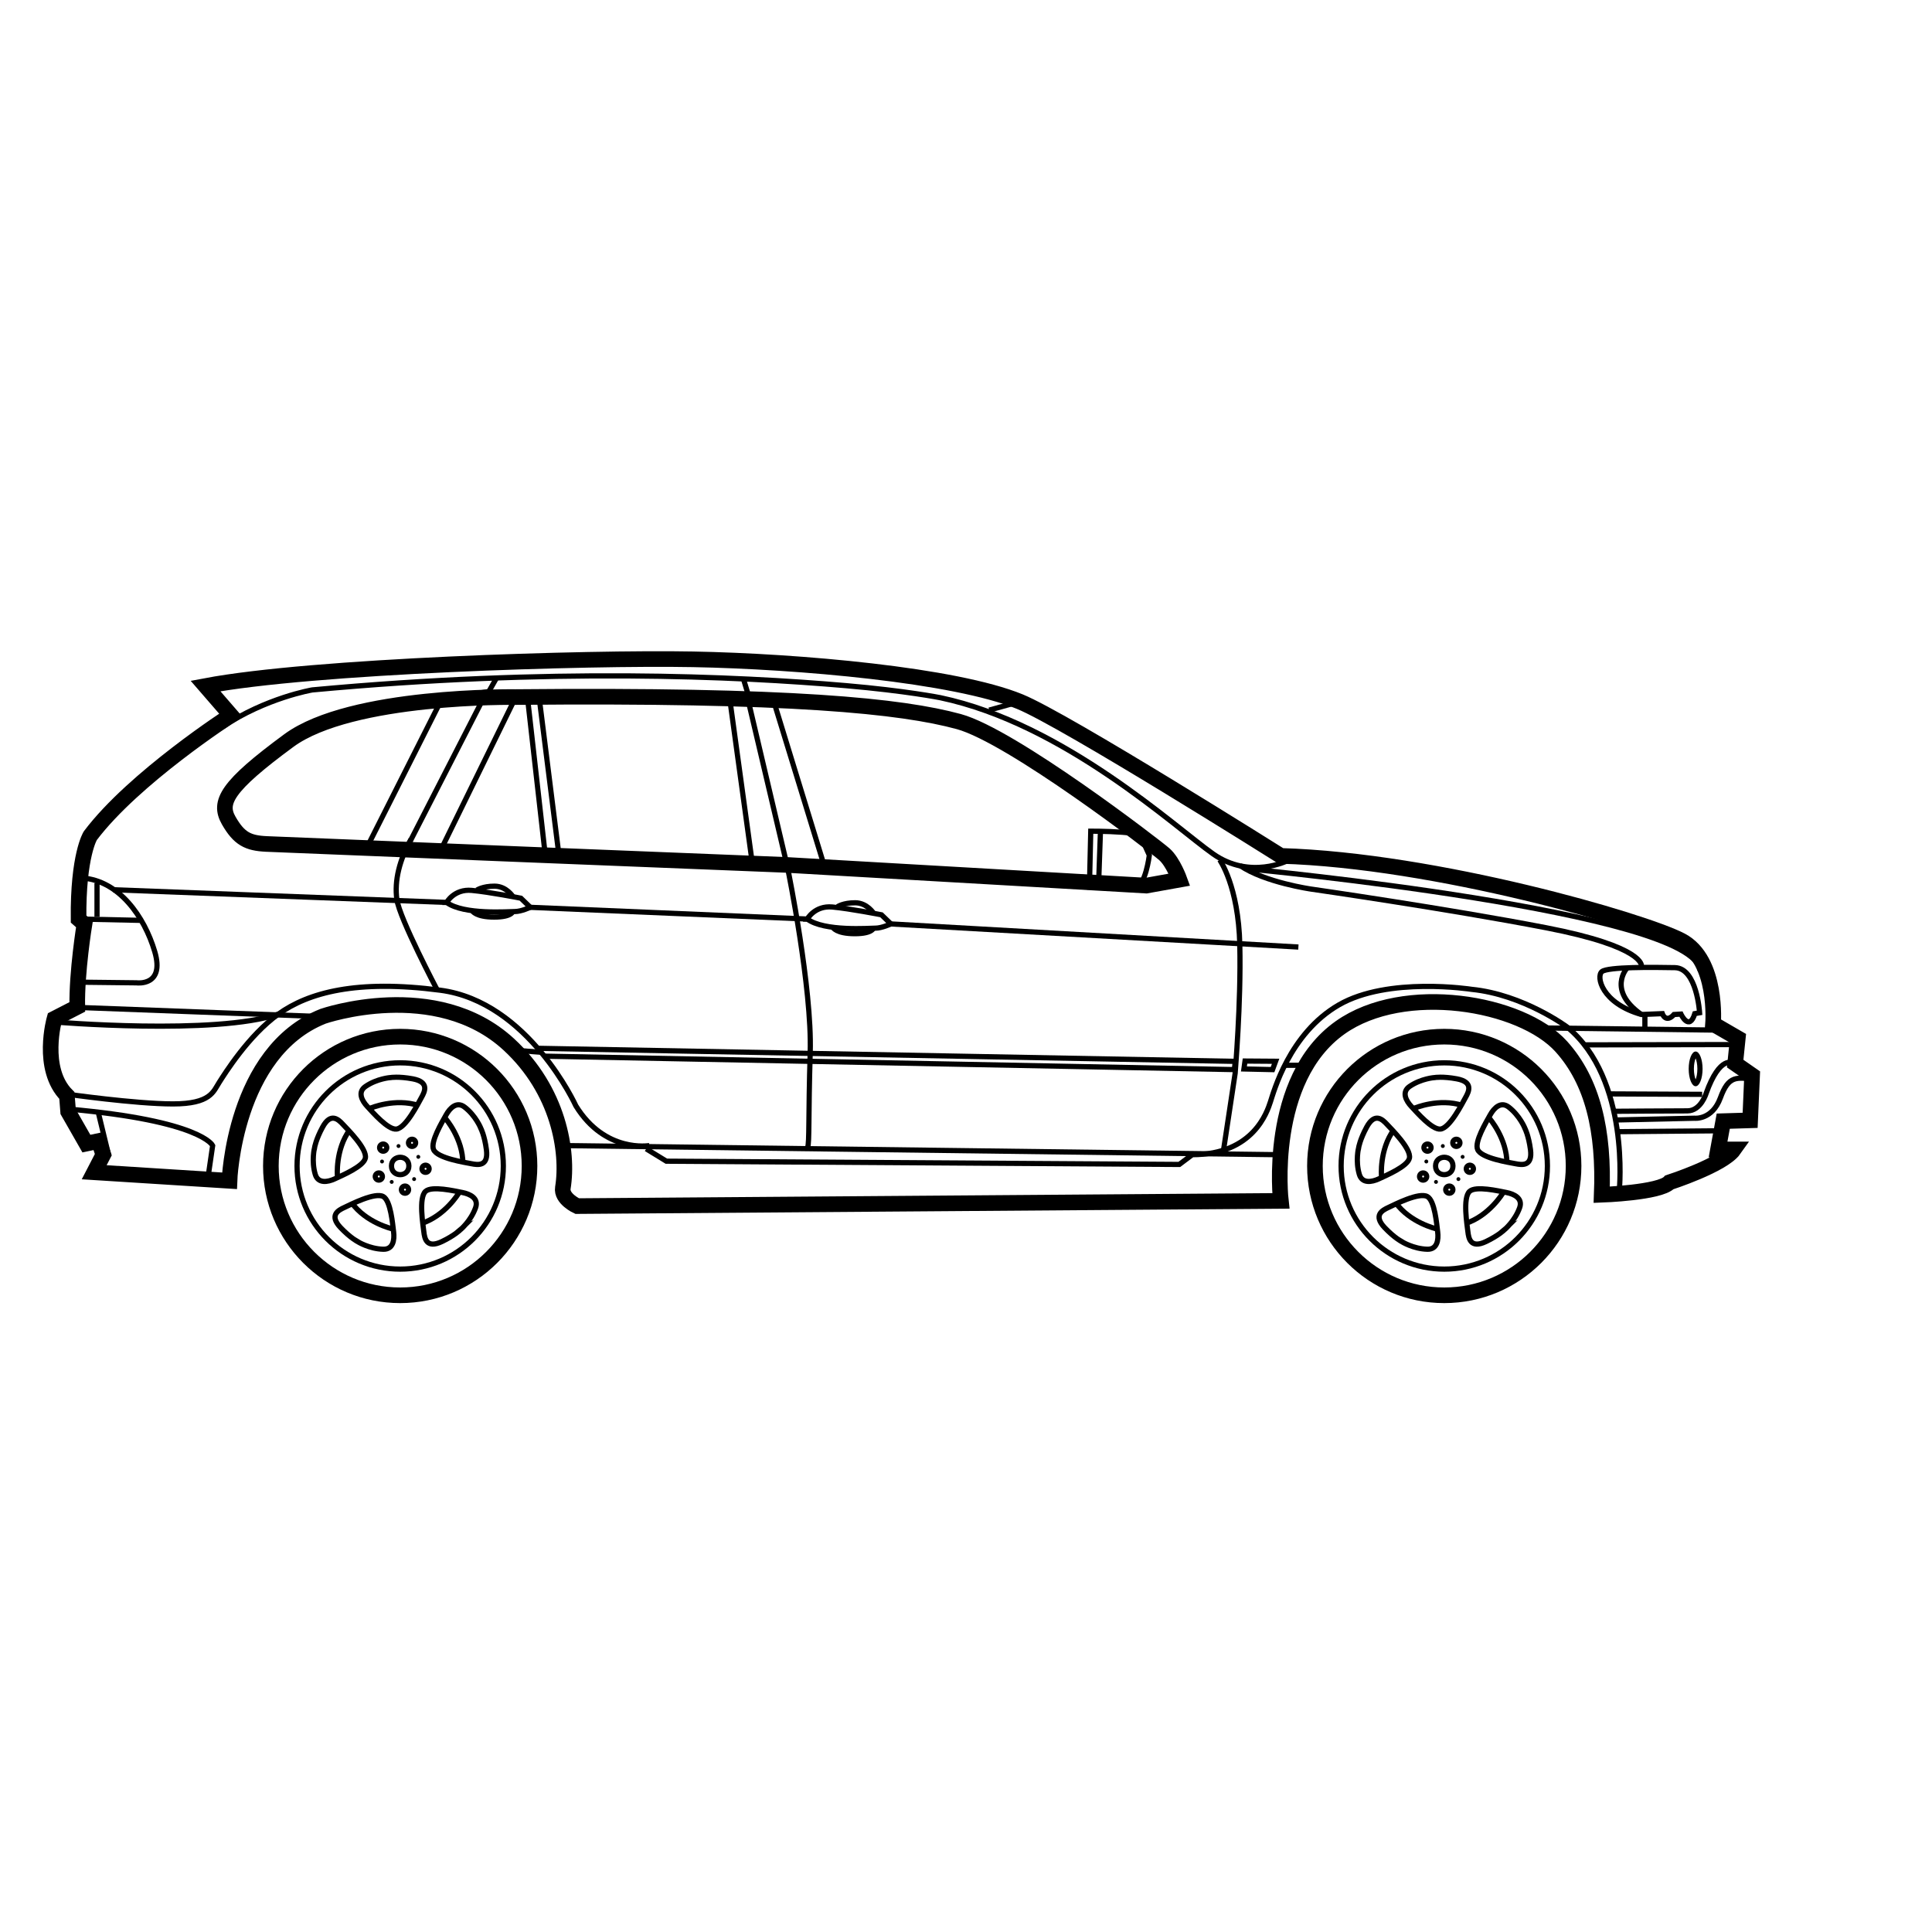 <?xml version="1.0" encoding="UTF-8"?>
<!-- Uploaded to: SVG Repo, www.svgrepo.com, Generator: SVG Repo Mixer Tools -->
<svg width="800px" height="800px" version="1.1" viewBox="144 144 512 512" xmlns="http://www.w3.org/2000/svg">
 <defs>
  <clipPath id="g">
   <path d="m148.09 260h503.81v263h-503.81z"/>
  </clipPath>
  <clipPath id="f">
   <path d="m148.09 385h187.91v83h-187.91z"/>
  </clipPath>
  <clipPath id="e">
   <path d="m148.09 418h71.906v58h-71.906z"/>
  </clipPath>
  <clipPath id="d">
   <path d="m148.09 391h101.91v42h-101.91z"/>
  </clipPath>
  <clipPath id="c">
   <path d="m148.09 393h89.906v43h-89.906z"/>
  </clipPath>
  <clipPath id="b">
   <path d="m148.09 357h57.906v68h-57.906z"/>
  </clipPath>
  <clipPath id="a">
   <path d="m148.09 368h52.906v40h-52.906z"/>
  </clipPath>
 </defs>
 <g clip-path="url(#g)">
  <path transform="matrix(.69 0 0 .69 148.09 306.48)" d="m666.25 194.81 0.753-17.28-6.498-4.517 1.002-9.758-9.498-5.502s1.998-24.502-12.248-32.002c-14.263-7.505-94.013-30.756-153.76-32.505 0 0-82.54-51.993-100.25-59.249-25-10.25-85.002-15.503-125.5-16.25-40.503-0.753-146.25 2.496-187.25 10.25l9.752 11.252s-37.248 23.998-54.002 46.248c0 0-4.749 7.5-4.5 32.002l2.253 1.998s-3 18.248-2.751 31.753l-8.75 4.5s-5.502 19.25 4.749 29.5l0.498 6.249 7.001 12.248 4.749-1.002 1.749 5.253-3.498 6.752 51.959 3.283s1.67-49.582 35.958-63.2c0 0 43.333-14.999 71.333 10.833 19.091 17.614 23.019 41.097 20.75 55.083-0.679 4.2 5.502 7.001 5.502 7.001l270.25-2.004s-5.417-46.587 22.832-66.584c24.446-17.308 69.533-9.752 84.917 7.335 11.999 13.329 16.499 32.251 15.503 56.9 0 0 22.249-0.775 26.002-4.771 0 0 20.501-6.622 24.751-12.627h-6.079l1.998-10.873zm-231.92-90.147-138.33-7.958s-192.67-7.709-199.67-8.043c-7.001-0.334-10.42-1.998-14.416-8.999-4.002-7.001-0.917-13.041 23.081-30.706s87-16.708 87-16.708c106-1.002 148.33 3.419 170.33 9.418 20.37 5.553 75.669 48.002 79.002 51.002 3.334 3 5.751 9.707 5.751 9.707z" fill="none" stroke="#000000" stroke-miterlimit="10" stroke-width="6"/>
 </g>
 <path transform="matrix(.69 0 0 .69 148.09 306.48)" d="m290.75 32.252 20.251 65.996-14.501-0.747-15.248-64.75-7.001-0.498 8.75 63.749" fill="none" stroke="#000000" stroke-miterlimit="10" stroke-width="2"/>
 <path transform="matrix(.69 0 0 .69 148.09 306.48)" d="m201 31.251 7.754 61.751h-5.253l-7.001-62h-3.747l-29.749 60.749h-13.505l31.504-61.502-17.252 2.751-28.747 57.002" fill="none" stroke="#000000" stroke-miterlimit="10" stroke-width="2"/>
 <path transform="matrix(.69 0 0 .69 148.09 306.48)" d="m185 24.498-5.502 9.752" fill="none" stroke="#000000" stroke-miterlimit="10" stroke-width="2"/>
 <path transform="matrix(.69 0 0 .69 148.09 306.48)" d="m209.75 204.5 274.75 3.503" fill="none" stroke="#000000" stroke-miterlimit="10" stroke-width="2"/>
 <path transform="matrix(.69 0 0 .69 148.09 306.48)" d="m616 221.75s4.251-42.75-20.002-62.752c0 0-16.748-12.497-36.75-14.501 0 0-32.002-4.998-51.002 6-19.001 10.997-25 33.502-26.251 37.248-1.245 3.758-6.492 20.257-29.992 20.257l-4.998 3.753-197-1.251-7.748-4.749" fill="none" stroke="#000000" stroke-miterlimit="10" stroke-width="2"/>
 <g clip-path="url(#f)">
  <path transform="matrix(.69 0 0 .69 148.09 306.48)" d="m243.5 204.5s-17.003 3-28.249-15.248c0 0-18.14-39.977-52.083-44.414-32.166-4.211-50.668 0.917-62.164 9.164-11.501 8.252-20.501 22.748-22.748 26.251-2.253 3.498-3.255 8.252-17.755 8.252s-41.001-3.792-41.001-3.792" fill="none" stroke="#000000" stroke-miterlimit="10" stroke-width="2"/>
 </g>
 <g clip-path="url(#e)">
  <path transform="matrix(.69 0 0 .69 148.09 306.48)" d="m73.999 216.5 1.749-11.999s-4.251-9.498-55.247-13.997" fill="none" stroke="#000000" stroke-miterlimit="10" stroke-width="2"/>
 </g>
 <path transform="matrix(.69 0 0 .69 148.09 306.48)" d="m35.749 208-3.996-16.499" fill="none" stroke="#000000" stroke-miterlimit="10" stroke-width="2"/>
 <g clip-path="url(#d)">
  <path transform="matrix(.69 0 0 .69 148.09 306.48)" d="m25.498 151.5 92.999 3.503" fill="none" stroke="#000000" stroke-miterlimit="10" stroke-width="2"/>
 </g>
 <g clip-path="url(#c)">
  <path transform="matrix(.69 0 0 .69 148.09 306.48)" d="m14.501 157s62.249 5.253 86.502-3" fill="none" stroke="#000000" stroke-miterlimit="10" stroke-width="2"/>
 </g>
 <g clip-path="url(#b)">
  <path transform="matrix(.69 0 0 .69 148.09 306.48)" d="m24.502 141.75 22 0.249s10.997 1.5 7.001-11.999c-4.002-13.499-13.748-27.247-27.751-28.249" fill="none" stroke="#000000" stroke-miterlimit="10" stroke-width="2"/>
 </g>
 <g clip-path="url(#a)">
  <path transform="matrix(.69 0 0 .69 148.09 306.48)" d="m24.247 117.5 23.755 0.504" fill="none" stroke="#000000" stroke-miterlimit="10" stroke-width="2"/>
 </g>
 <path transform="matrix(.69 0 0 .69 148.09 306.48)" d="m162 144.75s-14.501-27.502-15.503-34.752c-1.002-7.25 1.002-15.248 5.502-23.251" fill="none" stroke="#000000" stroke-miterlimit="10" stroke-width="2"/>
 <path transform="matrix(.69 0 0 .69 148.09 306.48)" d="m296.75 98.752s9.248 45.252 8.501 69.997c-0.753 24.751-0.249 34.498-1.002 36.501" fill="none" stroke="#000000" stroke-miterlimit="10" stroke-width="2"/>
 <path transform="matrix(.69 0 0 .69 148.09 306.48)" d="m488.75 94.999s-14.501 7.5-28.753-2.502-57.251-50-104.75-60.002c0 0-13.143-2.632-36.218-4.63-42.456-3.673-113.53-6.866-205.03 1.636 0 0-17.75 3-34.498 14.207" fill="none" stroke="#000000" stroke-miterlimit="10" stroke-width="2"/>
 <path transform="matrix(.69 0 0 .69 148.09 306.48)" d="m385.75 34.001-11.75 3.249" fill="none" stroke="#000000" stroke-miterlimit="10" stroke-width="2"/>
 <path transform="matrix(.69 0 0 .69 148.09 306.48)" d="m279.75 25.749 2.496 8.252" fill="none" stroke="#000000" stroke-miterlimit="10" stroke-width="2"/>
 <path transform="matrix(.69 0 0 .69 148.09 306.48)" d="m413 83.753s1.421 0 3.498 0.04c4.788 0.096 13.063 0.413 15.503 1.46l3.498 7.748s-1.5 12.248-5.502 12.248h-17.501z" fill="none" stroke="#000000" stroke-miterlimit="10" stroke-width="2"/>
 <path transform="matrix(.69 0 0 .69 148.09 306.48)" d="m416 104.5 0.708-20.212" fill="none" stroke="#000000" stroke-miterlimit="10" stroke-width="2"/>
 <path transform="matrix(.69 0 0 .69 148.09 306.48)" d="m462.5 94.75s7.25 10.001 7.748 32.749c0.498 22.748-1.789 48.501-1.789 49.248l-4.5 29.749" fill="none" stroke="#000000" stroke-miterlimit="10" stroke-width="2"/>
 <path transform="matrix(.69 0 0 .69 148.09 306.48)" d="m646.84 153.5s-1.002-17.167-9.498-17.331c-8.501-0.17-25.668-0.334-28 1.5-2.332 1.834-0.164 12.169 15.169 16.499l7.998-0.334s1.336 3.832 4.5 0.334l2.666-0.17s3.164 6.832 5.332-0.17z" fill="none" stroke="#000000" stroke-miterlimit="10" stroke-width="2"/>
 <path transform="matrix(.69 0 0 .69 148.09 306.48)" d="m624.5 135.5s1.336-7.335-36.665-14.665c-38.001-7.335-90.169-14.835-90.169-14.835s-17.835-2.541-27.332-9.045" fill="none" stroke="#000000" stroke-miterlimit="10" stroke-width="2"/>
 <path transform="matrix(.69 0 0 .69 148.09 306.48)" d="m603 165.83 58.836-0.125" fill="none" stroke="#000000" stroke-miterlimit="10" stroke-width="2"/>
 <path transform="matrix(.69 0 0 .69 148.09 306.48)" d="m654 198.83-38.669 0.334" fill="none" stroke="#000000" stroke-miterlimit="10" stroke-width="2"/>
 <path transform="matrix(.69 0 0 .69 148.09 306.48)" d="m612.5 184.66 35.33 0.17" fill="none" stroke="#000000" stroke-miterlimit="10" stroke-width="2"/>
 <path transform="matrix(.69 0 0 .69 148.09 306.48)" d="m659.67 172.84s-5.003-3.334-10.335 11.665c0 0-1.998 6.668-7.166 6.668s-28 0.164-28 0.164" fill="none" stroke="#000000" stroke-miterlimit="10" stroke-width="2"/>
 <path transform="matrix(.69 0 0 .69 148.09 306.48)" d="m614.83 194.67 29.998-0.668s6.832 0.832 10.001-7.833c3.164-8.665 6.164-7.833 13.001-7.166" fill="none" stroke="#000000" stroke-miterlimit="10" stroke-width="2"/>
 <path transform="matrix(.69 0 0 .69 148.09 306.48)" d="m586.67 159.33 67.999 0.838" fill="none" stroke="#000000" stroke-miterlimit="10" stroke-width="2"/>
 <path transform="matrix(.69 0 0 .69 148.09 306.48)" d="m625.83 154.17v4.998" fill="none" stroke="#000000" stroke-miterlimit="10" stroke-width="2"/>
 <path transform="matrix(.69 0 0 .69 148.09 306.48)" d="m619 136.29s-7.833 8.541 5.502 17.874" fill="none" stroke="#000000" stroke-miterlimit="10" stroke-width="2"/>
 <path d="m593.36 424.47c0.23 0.562 0.461 1.531 0.461 2.793s-0.23 2.231-0.461 2.793c-0.227-0.562-0.461-1.531-0.461-2.793s0.23-2.231 0.461-2.793m0-1.809c-1.016 0-1.84 2.059-1.84 4.602s0.824 4.602 1.84 4.602 1.84-2.059 1.84-4.602-0.824-4.602-1.84-4.602z"/>
 <path transform="matrix(.69 0 0 .69 148.09 306.48)" d="m304.12 117.5s2.875-5.253 9.628-4.624c6.752 0.623 18.876 3 18.876 3l3.622 3.498s-3.498 1.624-5.875 1.624c-2.372 0.006-19.748 1.381-26.251-3.498z" fill="none" stroke="#000000" stroke-miterlimit="10" stroke-width="2"/>
 <path transform="matrix(.69 0 0 .69 148.09 306.48)" d="m329.63 115.34s-2.502-4.087-7.126-4.087-6.752 1.5-6.752 1.5" fill="none" stroke="#000000" stroke-miterlimit="10" stroke-width="2"/>
 <path transform="matrix(.69 0 0 .69 148.09 306.48)" d="m314 120.75s1.251 2.377 8.377 2.377c7.126 0 7.25-2.377 7.25-2.377" fill="none" stroke="#000000" stroke-miterlimit="10" stroke-width="2"/>
 <path transform="matrix(.69 0 0 .69 148.09 306.48)" d="m165.62 111.12s2.875-5.253 9.628-4.624c6.752 0.623 18.876 3 18.876 3l3.622 3.498s-3.498 1.624-5.875 1.624c-2.372 0-19.748 1.375-26.251-3.498z" fill="none" stroke="#000000" stroke-miterlimit="10" stroke-width="2"/>
 <path transform="matrix(.69 0 0 .69 148.09 306.48)" d="m191.13 108.96s-2.502-4.087-7.126-4.087-6.752 1.5-6.752 1.5" fill="none" stroke="#000000" stroke-miterlimit="10" stroke-width="2"/>
 <path transform="matrix(.69 0 0 .69 148.09 306.48)" d="m175.5 114.37s1.251 2.377 8.377 2.377c7.126 0 7.25-2.377 7.25-2.377" fill="none" stroke="#000000" stroke-miterlimit="10" stroke-width="2"/>
 <path transform="matrix(.69 0 0 .69 148.09 306.48)" d="m336.25 119.38 156.5 8.875" fill="none" stroke="#000000" stroke-miterlimit="10" stroke-width="2"/>
 <path transform="matrix(.69 0 0 .69 148.09 306.48)" d="m304.12 117.5-106.37-4.5" fill="none" stroke="#000000" stroke-miterlimit="10" stroke-width="2"/>
 <path transform="matrix(.69 0 0 .69 148.09 306.48)" d="m165.62 111.12-128.13-4.873" fill="none" stroke="#000000" stroke-miterlimit="10" stroke-width="2"/>
 <path transform="matrix(.69 0 0 .69 148.09 306.48)" d="m201 167.16 267.5 5.003-0.334 3.164-265-5.162" fill="none" stroke="#000000" stroke-miterlimit="10" stroke-width="2"/>
 <path transform="matrix(.69 0 0 .69 148.09 306.48)" d="m471.83 175.08 0.419-3.039 11.75 0.085-1.172 3.204z" fill="none" stroke="#000000" stroke-miterlimit="10" stroke-width="2"/>
 <path transform="matrix(.69 0 0 .69 148.09 306.48)" d="m474.34 98.333s171.33 16.335 172.66 38.997" fill="none" stroke="#000000" stroke-miterlimit="10" stroke-width="2"/>
 <path transform="matrix(.69 0 0 .69 148.09 306.48)" d="m31.334 103.66v13.001" fill="none" stroke="#000000" stroke-miterlimit="10" stroke-width="2"/>
 <path transform="matrix(.69 0 0 .69 148.09 306.48)" d="m193 168 8.999 0.668" fill="none" stroke="#000000" stroke-miterlimit="10" stroke-width="2"/>
 <path transform="matrix(.69 0 0 .69 148.09 306.48)" d="m487.67 173.67h7.669" fill="none" stroke="#000000" stroke-miterlimit="10" stroke-width="2"/>
 <path transform="matrix(.69 0 0 .69 148.09 306.48)" d="m499.1 212.34c0-27.434 22.238-49.667 49.672-49.667 27.434 0 49.667 22.238 49.667 49.667 0 27.434-22.238 49.667-49.667 49.667-27.44 0.006-49.672-22.232-49.672-49.667z" fill="none" stroke="#000000" stroke-miterlimit="10" stroke-width="6"/>
 <path transform="matrix(.69 0 0 .69 148.09 306.48)" d="m588.39 212.34c0 21.882-17.733 39.614-39.614 39.614-21.876 0-39.614-17.733-39.614-39.614 0-21.876 17.738-39.614 39.614-39.614 21.882 0 39.614 17.738 39.614 39.614" fill="none" stroke="#000000" stroke-miterlimit="10" stroke-width="2"/>
 <path transform="matrix(.69 0 0 .69 148.09 306.48)" d="m552.11 212.34c0 4.454-6.679 4.454-6.679 0s6.679-4.454 6.679 0" fill="none" stroke="#000000" stroke-miterlimit="10" stroke-width="2"/>
 <path transform="matrix(.69 0 0 .69 148.09 306.48)" d="m515.88 205.32s-1.274 5.032 0.272 10.239c1.07 3.611 4.754 3.017 7.534 1.715 2.773-1.308 11.054-4.766 11.711-7.964 0.73-3.588-6.854-11.037-8.592-12.927s-4.686-4.754-7.816 1.008c-2.615 4.8-3.107 7.93-3.107 7.93z" fill="none" stroke="#000000" stroke-miterlimit="10" stroke-width="2"/>
 <path d="m521.5 451.65c-0.09 0.273 0.062 0.562 0.332 0.652 0.273 0.09 0.562-0.062 0.652-0.332 0.086-0.273-0.062-0.562-0.332-0.652-0.273-0.09-0.562 0.059-0.652 0.332z"/>
 <path d="m533.28 453.66c0.043-0.137 0.188-0.211 0.328-0.164 0.137 0.043 0.211 0.188 0.164 0.328-0.043 0.137-0.191 0.211-0.328 0.164-0.137-0.047-0.207-0.195-0.164-0.328m-1.312-0.426c-0.281 0.859 0.191 1.785 1.051 2.062 0.859 0.277 1.785-0.191 2.066-1.051 0.277-0.859-0.191-1.785-1.055-2.066-0.859-0.281-1.785 0.191-2.062 1.055z"/>
 <path transform="matrix(.69 0 0 .69 148.09 306.48)" d="m524.67 216.28s-0.906-10.148 4.766-17.903" fill="none" stroke="#000000" stroke-miterlimit="10" stroke-width="2"/>
 <path transform="matrix(.69 0 0 .69 148.09 306.48)" d="m532.47 241.42s4.392 2.762 9.82 2.904c3.764 0.096 4.336-3.594 3.956-6.633-0.385-3.045-1.109-11.982-3.956-13.595-3.187-1.806-12.616 3.102-14.948 4.177-2.332 1.07-5.971 2.989-1.46 7.748 3.77 3.962 6.588 5.4 6.588 5.4z" fill="none" stroke="#000000" stroke-miterlimit="10" stroke-width="2"/>
 <path d="m524.25 457.64c0.23 0.168 0.555 0.117 0.723-0.113 0.168-0.23 0.117-0.555-0.113-0.723-0.23-0.168-0.555-0.117-0.723 0.113-0.172 0.23-0.117 0.555 0.113 0.723z"/>
 <path d="m529.8 447.07c-0.117-0.082-0.141-0.246-0.059-0.359 0.086-0.117 0.246-0.141 0.363-0.059 0.117 0.086 0.141 0.246 0.055 0.363-0.082 0.113-0.246 0.141-0.359 0.055m-0.812 1.117c0.734 0.531 1.758 0.371 2.289-0.363 0.531-0.734 0.371-1.758-0.363-2.289-0.734-0.531-1.758-0.371-2.289 0.363s-0.367 1.758 0.363 2.289z"/>
 <path transform="matrix(.69 0 0 .69 148.09 306.48)" d="m545.61 236.44s-9.933-2.275-15.554-10.063" fill="none" stroke="#000000" stroke-miterlimit="10" stroke-width="2"/>
 <path transform="matrix(.69 0 0 .69 148.09 306.48)" d="m571.94 236.79s3.985-3.322 5.796-8.445c1.256-3.549-2.077-5.236-5.088-5.813-3.017-0.577-11.745-2.643-14.15-0.436-2.7 2.473-0.945 12.956-0.645 15.508 0.294 2.547 0.996 6.6 6.917 3.781 4.936-2.355 7.171-4.596 7.171-4.596z" fill="none" stroke="#000000" stroke-miterlimit="10" stroke-width="2"/>
 <path d="m530.8 456.89c0.23-0.168 0.281-0.492 0.113-0.723-0.168-0.23-0.492-0.281-0.723-0.117-0.23 0.168-0.281 0.492-0.113 0.723 0.168 0.234 0.492 0.281 0.723 0.117z"/>
 <path d="m522.45 448.34c-0.117 0.082-0.277 0.059-0.359-0.059-0.086-0.117-0.059-0.277 0.059-0.363 0.117-0.082 0.277-0.059 0.363 0.059 0.082 0.121 0.055 0.281-0.062 0.363m0.812 1.117c0.734-0.531 0.895-1.559 0.363-2.289-0.531-0.73-1.559-0.895-2.289-0.363-0.73 0.531-0.895 1.559-0.359 2.289 0.527 0.734 1.555 0.898 2.285 0.363z"/>
 <path transform="matrix(.69 0 0 .69 148.09 306.48)" d="m571.27 222.76s-5.236 8.745-14.376 11.682" fill="none" stroke="#000000" stroke-miterlimit="10" stroke-width="2"/>
 <path transform="matrix(.69 0 0 .69 148.09 306.48)" d="m579.73 197.83s-1.93-4.817-6.237-8.122c-2.989-2.292-5.62 0.357-7.098 3.039-1.477 2.688-6.147 10.352-4.788 13.324 1.517 3.334 12.028 4.902 14.546 5.405 2.519 0.504 6.583 1.092 5.734-5.411-0.713-5.417-2.156-8.235-2.156-8.235z" fill="none" stroke="#000000" stroke-miterlimit="10" stroke-width="2"/>
 <path d="m532.1 450.42c-0.09-0.273-0.379-0.422-0.652-0.332-0.273 0.09-0.422 0.379-0.332 0.652 0.09 0.273 0.383 0.422 0.652 0.332 0.273-0.09 0.422-0.379 0.332-0.652z"/>
 <path d="m521.39 455.71c0.043 0.137-0.031 0.281-0.168 0.328-0.137 0.043-0.281-0.031-0.328-0.168-0.043-0.137 0.031-0.281 0.168-0.328 0.137-0.039 0.285 0.031 0.328 0.168m1.312-0.426c-0.281-0.859-1.203-1.332-2.066-1.051-0.859 0.281-1.332 1.203-1.051 2.066 0.281 0.859 1.203 1.332 2.066 1.051 0.859-0.281 1.332-1.207 1.051-2.066z"/>
 <path transform="matrix(.69 0 0 .69 148.09 306.48)" d="m566.18 194.13s6.701 7.681 6.668 17.286" fill="none" stroke="#000000" stroke-miterlimit="10" stroke-width="2"/>
 <path transform="matrix(.69 0 0 .69 148.09 306.48)" d="m545.09 178.38s-5.179 0.345-9.65 3.424c-3.102 2.134-1.398 5.456 0.696 7.692 2.1 2.236 7.947 9.039 11.19 8.671 3.639-0.413 8.383-9.928 9.639-12.163 1.262-2.236 3.073-5.926-3.373-7.126-5.377-1.002-8.501-0.498-8.501-0.498z" fill="none" stroke="#000000" stroke-miterlimit="10" stroke-width="2"/>
 <path d="m526.36 447.19c-0.285 0-0.52 0.23-0.52 0.52 0 0.285 0.234 0.52 0.52 0.52 0.285 0 0.52-0.23 0.52-0.52-0.004-0.289-0.234-0.52-0.52-0.52z"/>
 <path d="m528.08 459.01c0.145 0 0.258 0.117 0.258 0.258 0 0.145-0.117 0.258-0.258 0.258s-0.258-0.117-0.258-0.258c0-0.145 0.117-0.258 0.258-0.258m0-1.383c-0.906 0-1.641 0.734-1.641 1.641s0.734 1.641 1.641 1.641 1.641-0.734 1.641-1.641-0.734-1.641-1.641-1.641z"/>
 <path transform="matrix(.69 0 0 .69 148.09 306.48)" d="m537.38 190.13s9.373-4.002 18.503-1.002" fill="none" stroke="#000000" stroke-miterlimit="10" stroke-width="2"/>
 <path transform="matrix(.69 0 0 .69 148.09 306.48)" d="m98.105 212.34c0-27.434 22.232-49.667 49.672-49.667 27.434 0 49.667 22.238 49.667 49.667 0 27.434-22.238 49.667-49.667 49.667-27.44 0.006-49.672-22.232-49.672-49.667z" fill="none" stroke="#000000" stroke-miterlimit="10" stroke-width="6"/>
 <path transform="matrix(.69 0 0 .69 148.09 306.48)" d="m187.39 212.34c0 21.882-17.733 39.614-39.614 39.614-21.876 0-39.614-17.733-39.614-39.614 0-21.876 17.738-39.614 39.614-39.614 21.882 0 39.614 17.738 39.614 39.614" fill="none" stroke="#000000" stroke-miterlimit="10" stroke-width="2"/>
 <path transform="matrix(.69 0 0 .69 148.09 306.48)" d="m151.11 212.34c0 4.454-6.679 4.454-6.679 0s6.679-4.454 6.679 0" fill="none" stroke="#000000" stroke-miterlimit="10" stroke-width="2"/>
 <path transform="matrix(.69 0 0 .69 148.09 306.48)" d="m114.88 205.32s-1.274 5.032 0.272 10.239c1.07 3.611 4.754 3.017 7.534 1.715 2.773-1.308 11.054-4.766 11.711-7.964 0.73-3.588-6.854-11.037-8.592-12.927-1.738-1.89-4.686-4.754-7.816 1.008-2.615 4.8-3.107 7.93-3.107 7.93z" fill="none" stroke="#000000" stroke-miterlimit="10" stroke-width="2"/>
 <path d="m244.75 451.65c-0.09 0.273 0.062 0.562 0.332 0.652 0.273 0.09 0.562-0.062 0.652-0.332 0.086-0.273-0.062-0.562-0.332-0.652-0.273-0.09-0.566 0.059-0.652 0.332z"/>
 <path d="m256.53 453.66c0.043-0.137 0.188-0.211 0.324-0.164 0.137 0.043 0.211 0.188 0.168 0.328-0.043 0.137-0.191 0.211-0.328 0.164-0.137-0.047-0.207-0.195-0.164-0.328m-1.312-0.426c-0.277 0.859 0.191 1.785 1.051 2.062 0.859 0.277 1.785-0.191 2.066-1.051 0.277-0.859-0.191-1.785-1.055-2.066-0.859-0.281-1.785 0.191-2.062 1.055z"/>
 <path transform="matrix(.69 0 0 .69 148.09 306.48)" d="m123.67 216.28s-0.906-10.148 4.766-17.903" fill="none" stroke="#000000" stroke-miterlimit="10" stroke-width="2"/>
 <path transform="matrix(.69 0 0 .69 148.09 306.48)" d="m131.47 241.42s4.392 2.762 9.82 2.904c3.764 0.096 4.336-3.594 3.956-6.633-0.385-3.045-1.109-11.982-3.956-13.595-3.187-1.806-12.61 3.102-14.948 4.177-2.332 1.07-5.971 2.989-1.46 7.748 3.77 3.962 6.588 5.4 6.588 5.4z" fill="none" stroke="#000000" stroke-miterlimit="10" stroke-width="2"/>
 <path d="m247.5 457.64c0.23 0.168 0.555 0.117 0.723-0.113 0.168-0.23 0.117-0.555-0.113-0.723-0.23-0.168-0.555-0.117-0.723 0.113-0.172 0.23-0.117 0.555 0.113 0.723z"/>
 <path d="m253.05 447.07c-0.117-0.082-0.141-0.246-0.059-0.359 0.086-0.117 0.246-0.141 0.363-0.059 0.117 0.086 0.141 0.246 0.055 0.363-0.082 0.113-0.246 0.141-0.359 0.055m-0.812 1.117c0.73 0.531 1.758 0.371 2.289-0.363 0.531-0.734 0.371-1.758-0.359-2.289-0.734-0.531-1.758-0.371-2.289 0.363-0.535 0.734-0.375 1.758 0.359 2.289z"/>
 <path transform="matrix(.69 0 0 .69 148.09 306.48)" d="m144.61 236.44s-9.933-2.275-15.554-10.063" fill="none" stroke="#000000" stroke-miterlimit="10" stroke-width="2"/>
 <path transform="matrix(.69 0 0 .69 148.09 306.48)" d="m170.94 236.79s3.985-3.322 5.796-8.445c1.256-3.549-2.077-5.236-5.088-5.813-3.017-0.577-11.745-2.643-14.15-0.436-2.7 2.473-0.945 12.956-0.645 15.508 0.294 2.547 0.996 6.6 6.917 3.781 4.936-2.355 7.171-4.596 7.171-4.596z" fill="none" stroke="#000000" stroke-miterlimit="10" stroke-width="2"/>
 <path d="m254.05 456.89c0.23-0.168 0.281-0.492 0.113-0.723-0.168-0.23-0.492-0.281-0.723-0.117-0.23 0.168-0.281 0.492-0.113 0.723 0.168 0.234 0.492 0.281 0.723 0.117z"/>
 <path d="m245.7 448.34c-0.117 0.082-0.277 0.059-0.359-0.059-0.086-0.117-0.059-0.277 0.059-0.363 0.117-0.082 0.277-0.059 0.363 0.059 0.082 0.121 0.055 0.281-0.062 0.363m0.812 1.117c0.73-0.531 0.895-1.559 0.363-2.289-0.531-0.73-1.559-0.895-2.289-0.363-0.734 0.531-0.895 1.559-0.363 2.289 0.531 0.734 1.559 0.898 2.289 0.363z"/>
 <path transform="matrix(.69 0 0 .69 148.09 306.48)" d="m170.27 222.76s-5.236 8.745-14.376 11.682" fill="none" stroke="#000000" stroke-miterlimit="10" stroke-width="2"/>
 <path transform="matrix(.69 0 0 .69 148.09 306.48)" d="m178.73 197.83s-1.93-4.817-6.237-8.122c-2.989-2.292-5.62 0.357-7.098 3.039-1.477 2.688-6.147 10.352-4.788 13.324 1.517 3.334 12.028 4.902 14.546 5.405 2.519 0.504 6.583 1.092 5.734-5.411-0.713-5.417-2.156-8.235-2.156-8.235z" fill="none" stroke="#000000" stroke-miterlimit="10" stroke-width="2"/>
 <path d="m255.35 450.42c-0.09-0.273-0.379-0.422-0.652-0.332-0.273 0.09-0.418 0.379-0.332 0.652 0.09 0.273 0.383 0.422 0.652 0.332 0.273-0.09 0.422-0.379 0.332-0.652z"/>
 <path d="m244.64 455.71c0.043 0.137-0.031 0.281-0.168 0.328-0.137 0.043-0.281-0.031-0.328-0.168-0.043-0.137 0.031-0.281 0.164-0.328 0.141-0.039 0.289 0.031 0.332 0.168m1.312-0.426c-0.277-0.859-1.203-1.332-2.062-1.051s-1.332 1.203-1.051 2.066c0.281 0.859 1.203 1.332 2.066 1.051 0.855-0.281 1.328-1.207 1.047-2.066z"/>
 <path transform="matrix(.69 0 0 .69 148.09 306.48)" d="m165.18 194.13s6.701 7.681 6.668 17.286" fill="none" stroke="#000000" stroke-miterlimit="10" stroke-width="2"/>
 <path transform="matrix(.69 0 0 .69 148.09 306.48)" d="m144.09 178.38s-5.179 0.345-9.65 3.424c-3.102 2.134-1.398 5.456 0.696 7.692 2.1 2.236 7.947 9.039 11.19 8.671 3.639-0.413 8.383-9.928 9.639-12.163 1.262-2.236 3.073-5.926-3.373-7.126-5.377-1.002-8.501-0.498-8.501-0.498z" fill="none" stroke="#000000" stroke-miterlimit="10" stroke-width="2"/>
 <path d="m249.61 447.19c-0.285 0-0.52 0.23-0.52 0.52 0 0.285 0.23 0.52 0.52 0.52 0.285 0 0.52-0.23 0.52-0.52-0.004-0.289-0.234-0.52-0.52-0.52z"/>
 <path d="m251.33 459.01c0.145 0 0.258 0.117 0.258 0.258 0 0.145-0.117 0.258-0.258 0.258-0.145 0-0.258-0.117-0.258-0.258 0-0.145 0.117-0.258 0.258-0.258m0-1.383c-0.906 0-1.641 0.734-1.641 1.641s0.734 1.641 1.641 1.641 1.641-0.734 1.641-1.641-0.734-1.641-1.641-1.641z"/>
 <path transform="matrix(.69 0 0 .69 148.09 306.48)" d="m136.38 190.13s9.373-4.002 18.503-1.002" fill="none" stroke="#000000" stroke-miterlimit="10" stroke-width="2"/>
</svg>